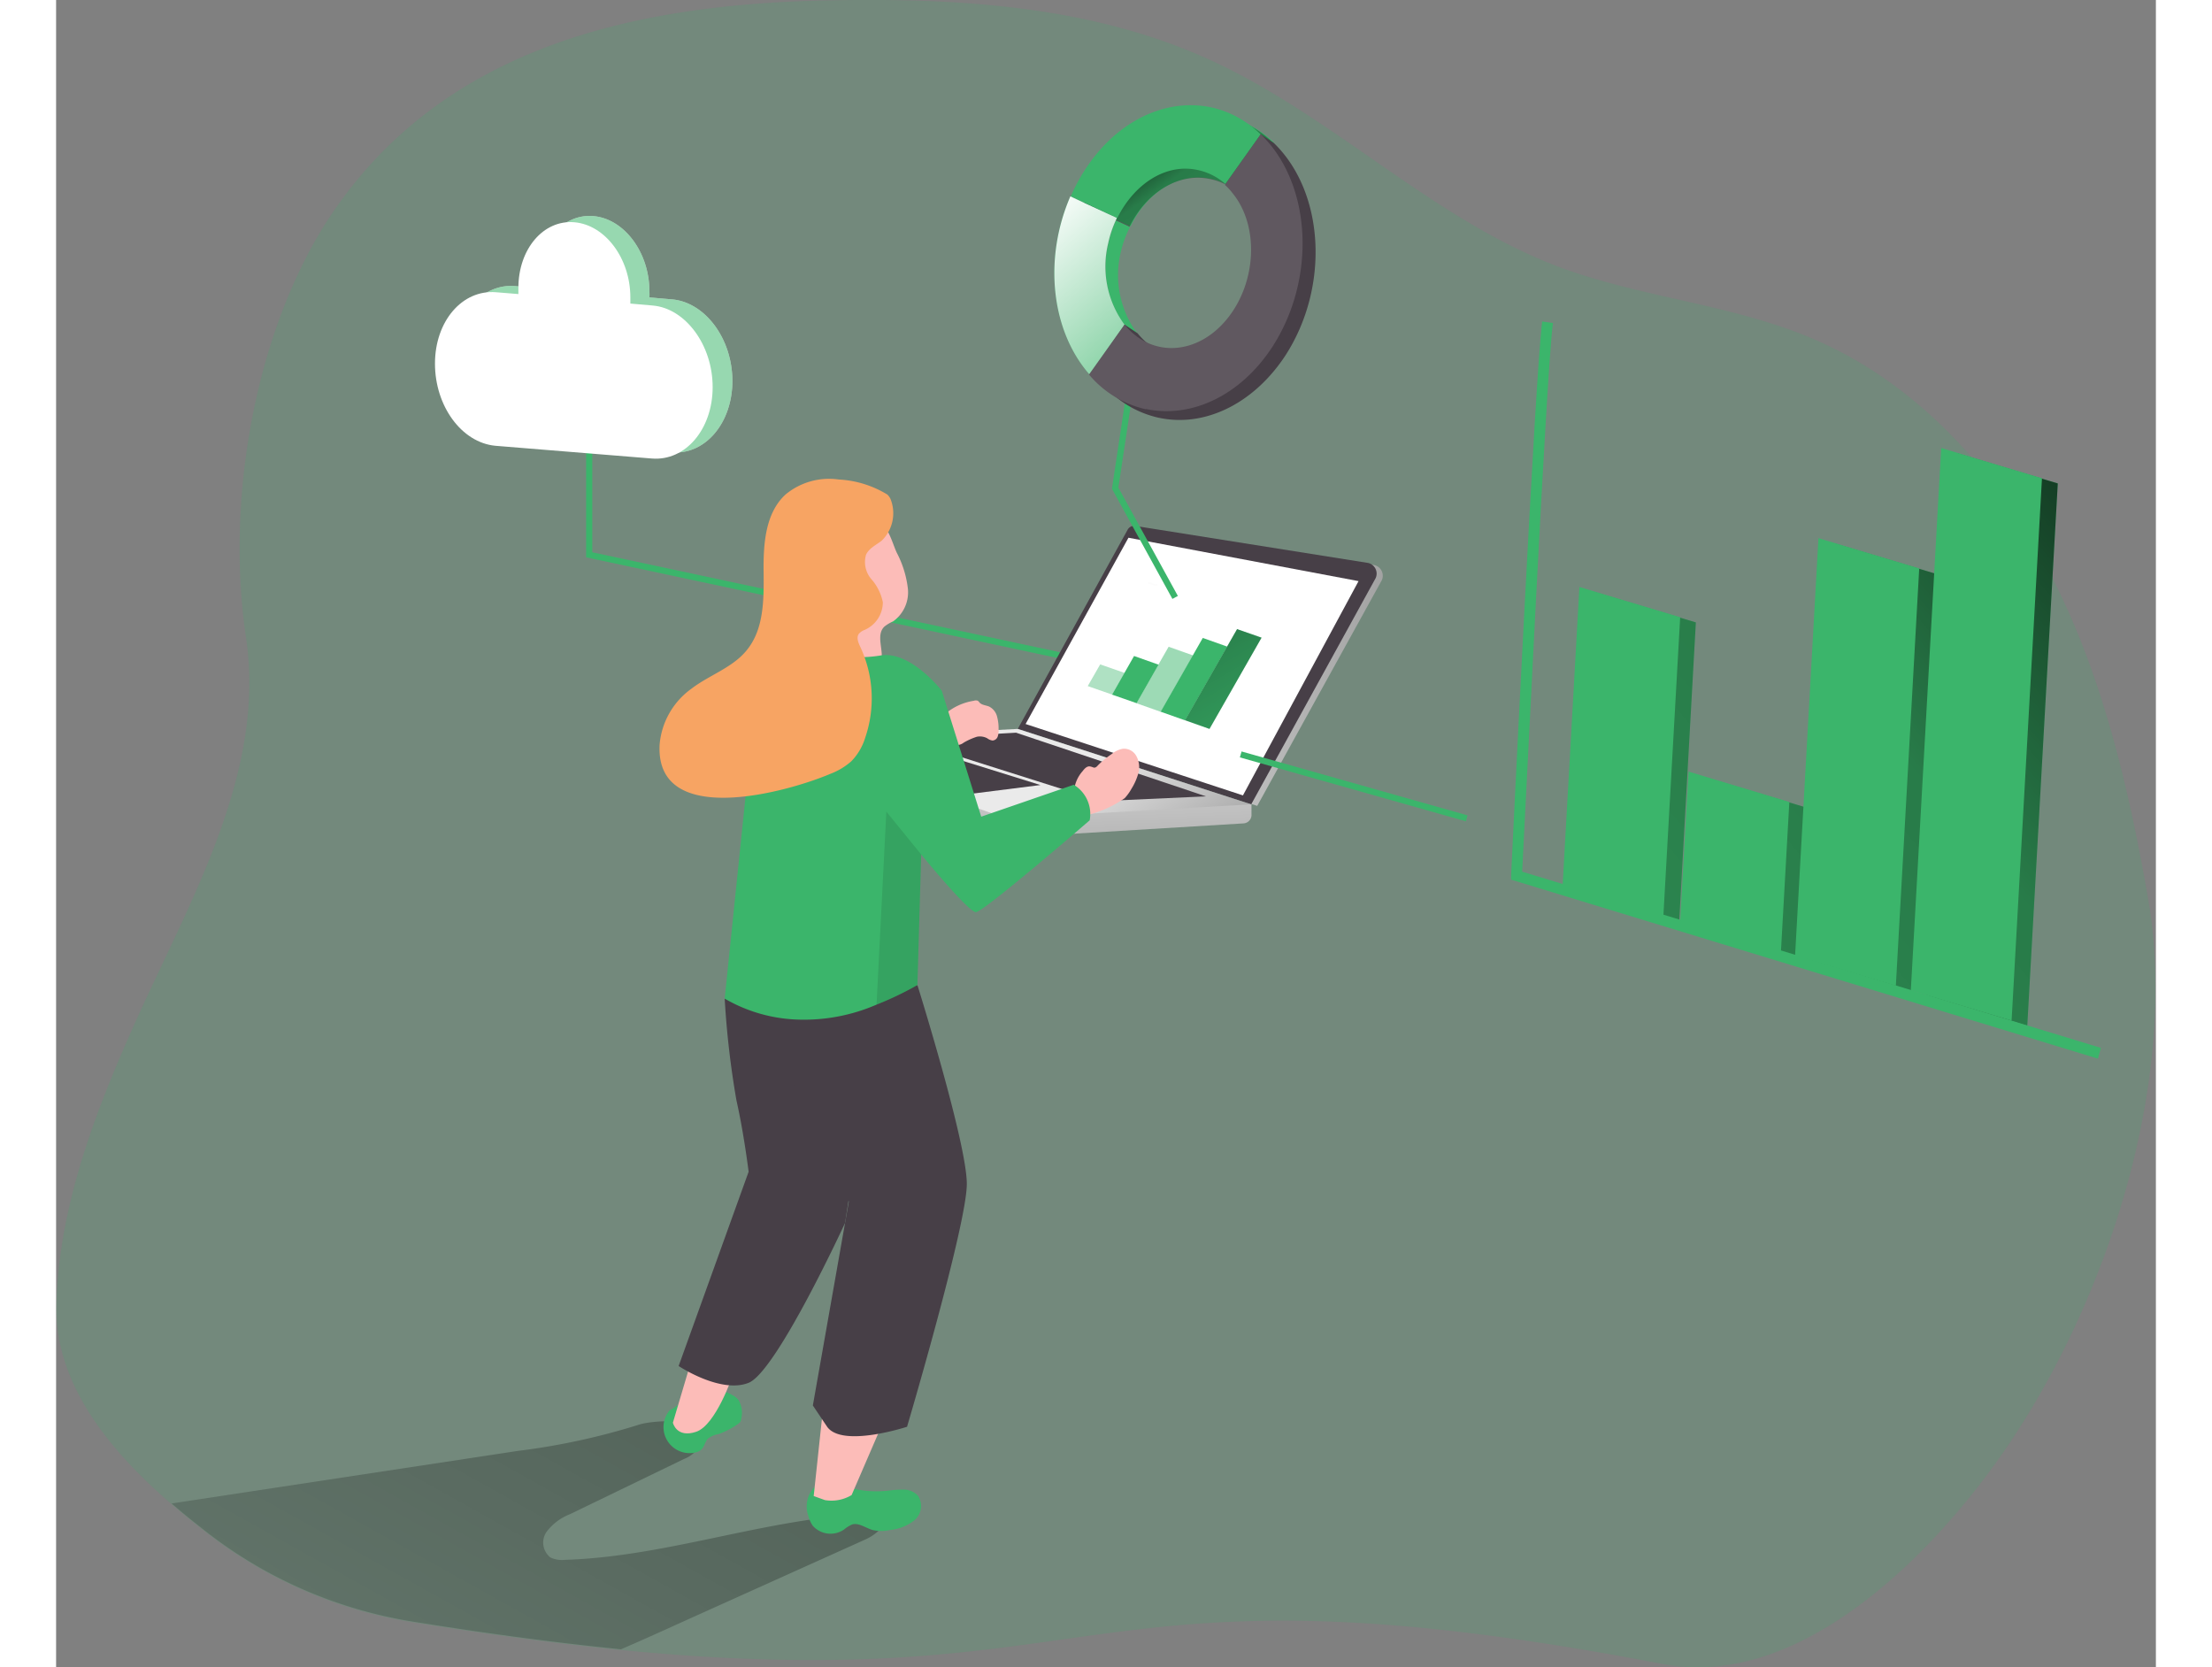 <svg id="Layer_1" data-name="Layer 1" xmlns="http://www.w3.org/2000/svg" xmlns:xlink="http://www.w3.org/1999/xlink" viewBox="0 0 150.03 119.12" width="406" height="306" class="illustration styles_illustrationTablet__1DWOa"><rect x="0" y="0" width="150.03" height="119.12" fill="#808080" stroke="none"/><defs><linearGradient id="linear-gradient" x1="346.78" y1="-130.78" x2="202.62" y2="-31.92" gradientTransform="matrix(1, -0.1, 0.1, 1, -181.12, 186.4)" gradientUnits="userSpaceOnUse"><stop offset="0.01"></stop><stop offset="0.08" stop-opacity="0.69"></stop><stop offset="0.21" stop-opacity="0.32"></stop><stop offset="1" stop-opacity="0"></stop></linearGradient><linearGradient id="linear-gradient-2" x1="353.13" y1="-121.52" x2="208.97" y2="-22.66" xlink:href="#linear-gradient"></linearGradient><linearGradient id="linear-gradient-3" x1="353.24" y1="-121.36" x2="209.08" y2="-22.5" xlink:href="#linear-gradient"></linearGradient><linearGradient id="linear-gradient-4" x1="355.49" y1="-118.08" x2="211.33" y2="-19.22" xlink:href="#linear-gradient"></linearGradient><linearGradient id="linear-gradient-5" x1="68.54" y1="83.97" x2="20.47" y2="170.22" gradientTransform="matrix(1, 0, 0, 1, 0, 0)" xlink:href="#linear-gradient"></linearGradient><linearGradient id="linear-gradient-6" x1="82.07" y1="62.8" x2="107.72" y2="62.8" gradientUnits="userSpaceOnUse"><stop offset="0" stop-color="#eaeaea"></stop><stop offset="1" stop-color="#a3a3a3"></stop></linearGradient><linearGradient id="linear-gradient-7" x1="-312.67" y1="496.34" x2="-305.58" y2="506.8" gradientTransform="matrix(0.91, 0.58, -0.41, 0.91, 572.22, -204.95)" xlink:href="#linear-gradient-6"></linearGradient><linearGradient id="linear-gradient-8" x1="-310.08" y1="500.67" x2="-301.95" y2="505.21" gradientTransform="matrix(0.91, 0.58, -0.41, 0.91, 572.22, -204.95)" xlink:href="#linear-gradient-6"></linearGradient><linearGradient id="linear-gradient-9" x1="-761.81" y1="755.58" x2="-743.85" y2="768.3" gradientTransform="matrix(0.88, 0.31, -0.51, 0.89, 1132.83, -394.01)" xlink:href="#linear-gradient"></linearGradient><linearGradient id="linear-gradient-10" x1="90.52" y1="23.84" x2="103.33" y2="41.65" gradientTransform="matrix(1, 0, 0, 1, 0, 0)" xlink:href="#linear-gradient"></linearGradient><linearGradient id="linear-gradient-11" x1="82.3" y1="30.33" x2="96.06" y2="45.51" gradientUnits="userSpaceOnUse"><stop offset="0.01" stop-color="#fff"></stop><stop offset="1" stop-color="#fff" stop-opacity="0"></stop></linearGradient></defs><title>15</title><path d="M151.19,120.13c-5.34,7.26-14.28,15.67-23.47,13.91-41.62-8-39.08,2.44-74.43-1-4.37-.44-9.33-1.08-15-2a32.31,32.31,0,0,1-14.89-6.6c-.74-.58-1.48-1.18-2.22-1.82-4.35-3.76-8.37-8.54-8.23-14.26.18-7.09,2.83-13.92,5.7-20.31,3.88-8.63,9.28-17.73,7.85-27.34C25.07,51.2,27,39.55,32,31.4c8-12.81,22-15.93,36-16.22,9.25-.19,18.77.36,27.2,4.17,8.86,4,16,11.4,25,14.83,6,2.26,12.56,2.7,18.43,5.25,7.39,3.21,13.09,9.57,16.79,16.73s5.56,15.11,6.95,23C164.76,92.55,159.21,109.24,151.19,120.13Z" transform="translate(-12.93 -15.15)" fill="#3bb56b" opacity="0.18" style="isolation: isolate;"></path><polygon points="71.91 47.09 37.87 39.82 37.87 29.29 38.31 29.29 38.31 39.46 72 46.66 71.91 47.09" fill="#3bb56b"></polygon><polygon points="115.97 65.82 108.77 63.65 109.97 42.31 117.16 44.47 115.97 65.82" fill="#3bb56b"></polygon><polygon points="124.36 68.34 117.17 66.18 117.77 55.51 124.96 57.67 124.36 68.34" fill="#3bb56b"></polygon><polygon points="132.57 70.81 125.38 68.64 127.05 38.82 134.25 40.98 132.57 70.81" fill="#3bb56b"></polygon><polygon points="140.84 73.29 133.65 71.13 135.82 32.38 143.02 34.54 140.84 73.29" fill="#3bb56b"></polygon><polygon points="115.97 65.82 108.77 63.65 109.97 42.31 117.16 44.47 115.97 65.82" fill="url(#linear-gradient)"></polygon><polygon points="124.36 68.34 117.17 66.18 117.77 55.51 124.96 57.67 124.36 68.34" fill="url(#linear-gradient-2)"></polygon><polygon points="132.57 70.81 125.38 68.64 127.05 38.82 134.25 40.98 132.57 70.81" fill="url(#linear-gradient-3)"></polygon><polygon points="140.84 73.29 133.65 71.13 135.82 32.38 143.02 34.54 140.84 73.29" fill="url(#linear-gradient-4)"></polygon><path d="M70.76,125.14l-12.63,5.69c-1.61.73-3.22,1.46-4.84,2.16-4.37-.44-9.33-1.08-15-2a32.31,32.31,0,0,1-14.89-6.6c-.74-.58-1.48-1.18-2.22-1.82l24.78-3.76a48.7,48.7,0,0,0,8.62-1.87c1-.34,5.89-.71,4.11,1.82a2.19,2.19,0,0,1-.89.63l-8.14,3.94A3.88,3.88,0,0,0,48,124.56a1.35,1.35,0,0,0,.25,1.87,1.91,1.91,0,0,0,1,.17c7.7-.23,15.13-3.26,22.84-3.31C72.47,124,71.54,124.79,70.76,125.14Z" transform="translate(-12.93 -15.15)" fill="url(#linear-gradient-5)"></path><path d="M82.07,67.33l7.85-14.19a.54.54,0,0,1,.57-.27l16.6,2.65a.78.78,0,0,1,.56,1.09l-8.9,16.12Z" transform="translate(-12.93 -15.15)" fill="url(#linear-gradient-6)"></path><path d="M65.15,68.1l.21.74a.81.81,0,0,0,.5.55l14.85,5.5a1.24,1.24,0,0,0,.59.09l16.48-1a.61.61,0,0,0,.56-.66l0-.71Z" transform="translate(-12.93 -15.15)" fill="url(#linear-gradient-7)"></path><path d="M81.64,67.23,89.49,53a.52.52,0,0,1,.56-.27l16.61,2.64a.78.78,0,0,1,.55,1.09L98.32,72.62Z" transform="translate(-12.93 -15.15)" fill="#473f47"></path><path d="M98.32,72.62,81,73.61a.86.86,0,0,1-.38-.06L65.15,68.1l16.49-.87Z" transform="translate(-12.93 -15.15)" fill="url(#linear-gradient-8)"></path><polygon points="60.59 52.8 74.61 57.24 82.16 56.9 68.59 52.35 60.59 52.8" fill="#473f47"></polygon><polygon points="57.49 54.46 63.3 53.9 70.33 56.09 64.55 56.82 57.49 54.46" fill="#473f47"></polygon><path d="M71.31,70.28a1.92,1.92,0,0,0,.83.7c.5.19,2.66,1,2.66,1a.7.7,0,0,0,.6-.21Z" transform="translate(-12.93 -15.15)" fill="#eaeaea"></path><polygon points="69.27 51.73 84.8 56.83 93.06 41.52 76.62 38.42 69.27 51.73" fill="#fff"></polygon><path d="M91,56.8a1.63,1.63,0,0,1,.39.13.24.24,0,0,0,.17,0" transform="translate(-12.93 -15.15)" fill="none" stroke="#f8f8f8" stroke-linecap="round" stroke-linejoin="round" stroke-width="0.12" opacity="0.43"></path><path d="M56.77,115.91a1.86,1.86,0,0,0,1.9,3,.84.84,0,0,0,.36-.19c.23-.21.26-.56.47-.78a1.72,1.72,0,0,1,.77-.33,5.67,5.67,0,0,0,1.38-.72.83.83,0,0,0,.17-.15.59.59,0,0,0,.07-.25,1.82,1.82,0,0,0-.2-1.31,1.34,1.34,0,0,0-.46-.36,2.16,2.16,0,0,0-1.09-.32,3,3,0,0,0-.88.19,6.87,6.87,0,0,0-2.21,1.07" transform="translate(-12.93 -15.15)" fill="#3bb56b"></path><path d="M58.32,112.35,57,116.8s.25,1.12,1.66.65,2.6-4,2.6-4Z" transform="translate(-12.93 -15.15)" fill="#fcbcb8"></path><path d="M72.42,121.65a8.13,8.13,0,0,1,1.1-.07,1.39,1.39,0,0,1,1,.45,1.34,1.34,0,0,1-.26,1.74,3.34,3.34,0,0,1-1.77.7,2.75,2.75,0,0,1-1.21,0c-.5-.14-1-.54-1.47-.4a2.34,2.34,0,0,0-.58.36,1.7,1.7,0,0,1-2.24-.27,2.25,2.25,0,0,1-.31-.69,2,2,0,0,1,.55-2.18c.78-.54,1.38-.17,2.13.08A7.34,7.34,0,0,0,72.42,121.65Z" transform="translate(-12.93 -15.15)" fill="#3bb56b"></path><path d="M71.77,117.34l-2,4.63a2.79,2.79,0,0,1-1.91.36l-.8-.29.69-6.47Z" transform="translate(-12.93 -15.15)" fill="#fcbcb8"></path><path d="M86.28,70.24c.13-.17.3-.36.51-.33s.25.11.38.08a.45.45,0,0,0,.19-.15,6.54,6.54,0,0,1,1-.82,1.73,1.73,0,0,1,.77-.37,1,1,0,0,1,1,.55,1.65,1.65,0,0,1,.13,1.18,4.13,4.13,0,0,1-.48,1.1,3.55,3.55,0,0,1-.5.7,7.91,7.91,0,0,1-2.4,1.13.71.71,0,0,1-.28.09c-.17,0-.3-.15-.4-.29a2.79,2.79,0,0,1-.54-1.44A2.47,2.47,0,0,1,86.28,70.24Z" transform="translate(-12.93 -15.15)" fill="#fcbcb8"></path><path d="M78.5,65.22a.41.41,0,0,1,.29,0,.86.86,0,0,1,.13.14c.17.17.45.18.67.27a1.1,1.1,0,0,1,.57.71,3.27,3.27,0,0,1,.11.94,1.32,1.32,0,0,1-.06.49.42.42,0,0,1-.37.29.8.8,0,0,1-.38-.16,1.11,1.11,0,0,0-.74-.11,4.65,4.65,0,0,0-.94.42.81.81,0,0,1-1.28-.4c-.28-.57-.58-1.22,0-1.69A4.13,4.13,0,0,1,78.5,65.22Z" transform="translate(-12.93 -15.15)" fill="#fcbcb8"></path><path d="M60.7,86.5a63.68,63.68,0,0,0,.84,7.27c.54,2.39.87,5.1.87,5.1l-5,13.88s3,2,5,1.2,6.89-11.42,6.89-11.42l1.88-12.12-5-5.53Z" transform="translate(-12.93 -15.15)" fill="#473f47"></path><path d="M74.47,85.53S78,96.81,78,99.74s-4.27,17.35-4.27,17.35-4.63,1.52-5.71,0L67,115.57,69.57,101s-3.69-7.59-4.34-9.55a20.46,20.46,0,0,1-.85-3.68Z" transform="translate(-12.93 -15.15)" fill="#473f47"></path><path d="M73,54.65a7.33,7.33,0,0,1,.79,2.56,2.55,2.55,0,0,1-1.06,2.34,2.64,2.64,0,0,0-.63.38c-.67.67.1,1.87-.29,2.72a1.34,1.34,0,0,1-1.65.6,2.19,2.19,0,0,1-1.23-1.41,6.45,6.45,0,0,1-.22-1.91l-.07-3.83a4.83,4.83,0,0,1,.4-2.5,2.59,2.59,0,0,1,2.38-1.24C72.36,52.49,72.64,53.89,73,54.65Z" transform="translate(-12.93 -15.15)" fill="#fcbcb8"></path><path d="M86.78,73.76s-7.59,6.56-8.13,6.56-3.91-4.12-3.91-4.12l-.27,9.33a22.79,22.79,0,0,1-2.92,1.4A13,13,0,0,1,66,88,11.08,11.08,0,0,1,60.7,86.5l2.27-22s4.3-3,5.77-2.53a9.42,9.42,0,0,0,3.18,0c2.12-.27,4.29,2.53,4.29,2.53l2.82,9,6.61-2.28A2.44,2.44,0,0,1,86.78,73.76Z" transform="translate(-12.93 -15.15)" fill="#3bb56b"></path><path d="M72.33,50.49a7.38,7.38,0,0,0-3.48-1.08,4.87,4.87,0,0,0-3.8,1.07c-1.44,1.32-1.59,3.51-1.57,5.46s.05,4.09-1.16,5.61c-1,1.29-2.71,1.82-4,2.81a5.48,5.48,0,0,0-2.27,4c-.31,6,9.1,3.4,12.2,2.08a4.88,4.88,0,0,0,1.49-.89,4.13,4.13,0,0,0,1-1.69,8.68,8.68,0,0,0-.35-6.49c-.14-.3-.3-.67-.1-.94a1,1,0,0,1,.4-.27A2.16,2.16,0,0,0,72,58.18a3.53,3.53,0,0,0-.82-1.65,1.87,1.87,0,0,1-.38-1.75c.22-.47.74-.7,1.12-1a2.74,2.74,0,0,0,.62-3A1.23,1.23,0,0,0,72.33,50.49Z" transform="translate(-12.93 -15.15)" fill="#f7a463"></path><path d="M74.74,76.2" transform="translate(-12.93 -15.15)" fill="#f7a463"></path><path d="M74.74,76.2l-.27,9.33a22.79,22.79,0,0,1-2.92,1.4l.7-13.79Z" transform="translate(-12.93 -15.15)" fill="#020202" opacity="0.1"></path><path d="M158.82,90.79,116.89,78l0-.3c.07-1.46,1.72-35.85,2.22-39.58l.77.11c-.48,3.51-2,35.72-2.2,39.2l41.35,12.59Z" transform="translate(-12.93 -15.15)" fill="#3bb56b"></path><g opacity="0.41"><polygon points="75.46 49.63 73.71 49.02 74.6 47.47 76.35 48.08 75.46 49.63" fill="#3bb56b"></polygon></g><polygon points="77.2 50.24 75.45 49.63 77.02 46.87 78.77 47.49 77.2 50.24" fill="#3bb56b"></polygon><g opacity="0.5"><polygon points="78.93 50.86 77.18 50.24 79.49 46.21 81.24 46.83 78.93 50.86" fill="#3bb56b"></polygon></g><polygon points="80.67 51.47 78.92 50.85 81.93 45.58 83.68 46.2 80.67 51.47" fill="#3bb56b"></polygon><polygon points="82.41 52.08 80.66 51.46 84.38 44.95 86.13 45.56 82.41 52.08" fill="#3bb56b"></polygon><polygon points="82.41 52.08 80.66 51.46 84.38 44.95 86.13 45.56 82.41 52.08" fill="url(#linear-gradient-9)"></polygon><polygon points="114.84 65.44 107.64 63.28 108.84 41.94 116.04 44.1 114.84 65.44" fill="#3bb56b"></polygon><polygon points="123.24 67.97 116.04 65.81 116.64 55.13 123.84 57.3 123.24 67.97" fill="#3bb56b"></polygon><polygon points="131.45 70.43 124.25 68.27 125.92 38.45 133.12 40.61 131.45 70.43" fill="#3bb56b"></polygon><polygon points="139.72 72.92 132.52 70.76 134.69 32.01 141.89 34.17 139.72 72.92" fill="#3bb56b"></polygon><path d="M61.25,42.37c0,3-1.94,5.3-4.35,5.1h0l-11.18-.94c-2.41-.2-4.36-2.81-4.36-5.84s2-5.3,4.36-5.1l1.6.13c0-.14,0-.29,0-.44,0-2.78,1.8-4.88,4-4.69s4,2.59,4,5.37h0a3.17,3.17,0,0,1,0,.44l1.61.14C59.3,36.74,61.25,39.35,61.25,42.37Z" transform="translate(-12.93 -15.15)" fill="#fff"></path><path d="M61.25,42.37c0,3-1.94,5.3-4.35,5.1h0l-11.18-.94c-2.41-.2-4.36-2.81-4.36-5.84s2-5.3,4.36-5.1l1.6.13c0-.14,0-.29,0-.44,0-2.78,1.8-4.88,4-4.69s4,2.59,4,5.37h0a3.17,3.17,0,0,1,0,.44l1.61.14C59.3,36.74,61.25,39.35,61.25,42.37Z" transform="translate(-12.93 -15.15)" fill="#3bb56b" opacity="0.53" style="isolation: isolate;"></path><path d="M59.84,42.81c0,3-1.94,5.3-4.35,5.1h0L44.31,47C41.9,46.77,40,44.16,40,41.13s1.95-5.3,4.36-5.1l1.6.13c0-.15,0-.29,0-.44,0-2.78,1.79-4.88,4-4.69s4,2.59,4,5.37h0c0,.15,0,.3,0,.44l1.6.14C57.89,37.18,59.84,39.79,59.84,42.81Z" transform="translate(-12.93 -15.15)" fill="#fff"></path><polygon points="79.76 42.79 75.44 34.92 76.78 26 77.22 26.07 75.9 34.84 80.15 42.58 79.76 42.79" fill="#3bb56b"></polygon><rect x="105.42" y="62.94" width="0.44" height="16.78" transform="translate(-4.67 138.43) rotate(-74.21)" fill="#3bb56b"></rect><path d="M95.4,27.92a4.17,4.17,0,0,1,2,1l2.55-3.57c-3.67-3.54-9.26-2.45-12.49,2.43a13,13,0,0,0-1.09,2l3.33,1.54C90.88,28.84,93.2,27.45,95.4,27.92Z" transform="translate(-12.93 -15.15)" fill="#3bb56b"></path><path d="M99.91,25.37l-2.55,3.57a4.17,4.17,0,0,0-2-1c-2.2-.47-4.52.92-5.74,3.43l-1-.46h0l.07-.16-2.32-1.07a13.18,13.18,0,0,1,1-1.85C90.65,22.92,96.24,21.83,99.91,25.37Z" transform="translate(-12.93 -15.15)" fill="url(#linear-gradient-10)"></path><path d="M90.2,39l-2.54,3.56a8.81,8.81,0,0,1-.7-.94l2.31-3.25a7,7,0,0,1-1.16-5.81,8.08,8.08,0,0,1,.55-1.66l1,.47A7.52,7.52,0,0,0,89,33.17,7,7,0,0,0,90.2,39Z" transform="translate(-12.93 -15.15)" fill="#3bb56b"></path><path d="M91.72,45a7.37,7.37,0,0,1-4.06-2.47l1.61-4.19.93.62c1.92,2.38,5.21,2.2,7.33-.42s2.29-6.66.37-9a4.77,4.77,0,0,0-.53-.57L99,24.75l.93.61c3.67,3.55,4,10.38.78,15.27C98.46,44,95,45.7,91.73,45Z" transform="translate(-12.93 -15.15)" fill="#473f47"></path><path d="M94.47,27.29a4.36,4.36,0,0,1,2,1L99,24.75c-3.67-3.54-9.26-2.46-12.49,2.43a12.37,12.37,0,0,0-1.08,2l3.32,1.55C90,28.22,92.28,26.82,94.47,27.29Z" transform="translate(-12.93 -15.15)" fill="#3bb56b"></path><path d="M89.27,38.35,87,41.6l-.23.31C84,38.76,83.48,33.6,85.4,29.18l1,.47,2.32,1.07-.07.16h0a7.8,7.8,0,0,0-.55,1.65A7,7,0,0,0,89.27,38.35Z" transform="translate(-12.93 -15.15)" fill="#3bb56b"></path><path d="M89.27,38.35,87,41.6l-.23.31C84,38.76,83.48,33.6,85.4,29.18l1,.47,2.32,1.07-.07.16h0a7.8,7.8,0,0,0-.55,1.65A7,7,0,0,0,89.27,38.35Z" transform="translate(-12.93 -15.15)" fill="url(#linear-gradient-11)"></path><path d="M90.79,44.39a7.42,7.42,0,0,1-4.06-2.48l2.54-3.57c1.93,2.39,5.21,2.2,7.33-.41s2.3-6.67.37-9a4.11,4.11,0,0,0-.53-.57L99,24.74c3.67,3.54,4,10.38.78,15.27-2.23,3.37-5.7,5.06-9,4.36Z" transform="translate(-12.93 -15.15)" fill="#605860"></path></svg>